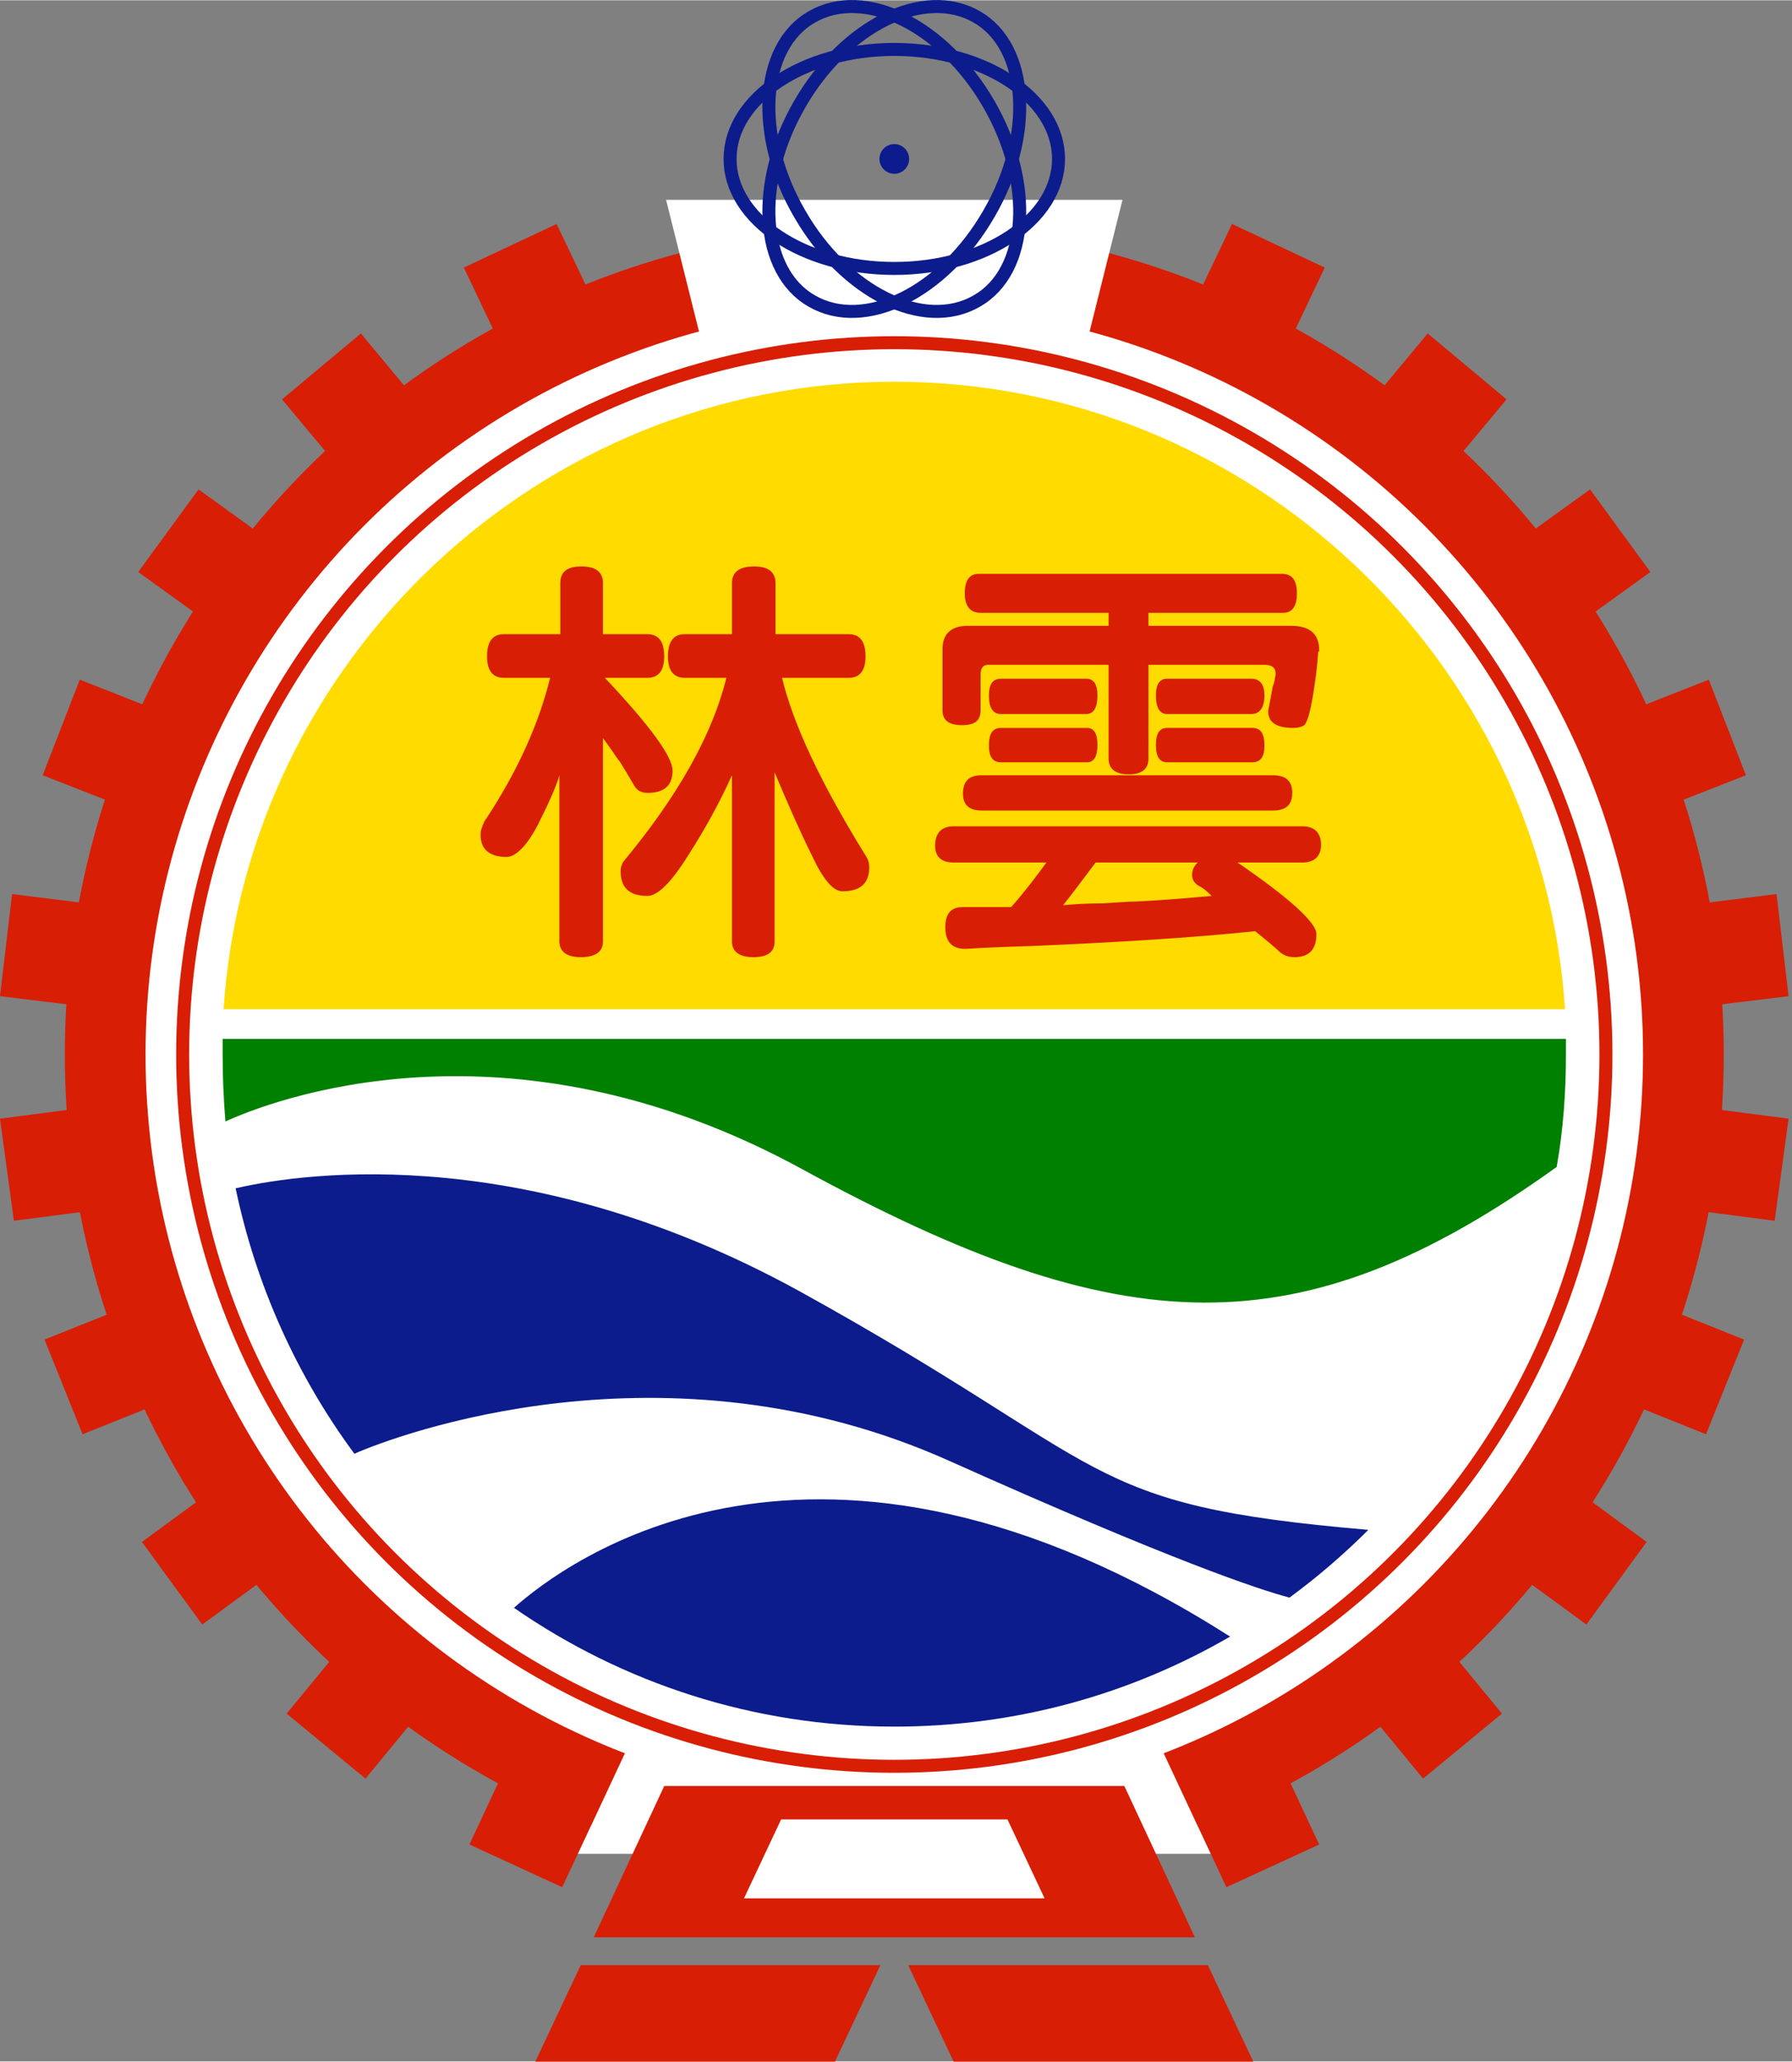 <?xml version="1.0" encoding="UTF-8" standalone="no"?>
<!-- Creator: CorelDRAW -->

<svg
   xmlns:dc="http://purl.org/dc/elements/1.1/"
   xmlns:cc="http://creativecommons.org/ns#"
   xmlns:rdf="http://www.w3.org/1999/02/22-rdf-syntax-ns#"
   xmlns:svg="http://www.w3.org/2000/svg"
   xmlns="http://www.w3.org/2000/svg"
   xmlns:sodipodi="http://sodipodi.sourceforge.net/DTD/sodipodi-0.dtd"
   xmlns:inkscape="http://www.inkscape.org/namespaces/inkscape"
   xml:space="preserve"
   x="-175.394"
   y="116.929"
   width="446"
   height="513"
   viewBox="-1949 0 4956.013 5699.057"
   id="svg2"
   version="1.1"
   inkscape:version="0.48.4 r9939"
   sodipodi:docname="雲林縣徽.svg"><rect x="-1949" y="0" width="4956.013" height="5699.057" fill="#808080" stroke="none"/><sodipodi:namedview
   pagecolor="#ffffff"
   bordercolor="#666666"
   borderopacity="1"
   objecttolerance="10"
   gridtolerance="10"
   guidetolerance="10"
   inkscape:pageopacity="0"
   inkscape:pageshadow="2"
   inkscape:window-width="1920"
   inkscape:window-height="1028"
   id="namedview52"
   showgrid="false"
   inkscape:zoom="1"
   inkscape:cx="337.69213"
   inkscape:cy="270.17325"
   inkscape:window-x="-8"
   inkscape:window-y="-8"
   inkscape:window-maximized="1"
   inkscape:current-layer="svg2" />
 <defs
   id="defs4">
  <style
   type="text/css"
   id="style6">
   
    .str0 {stroke:#282175;stroke-width:14}
    .fil5 {fill:none}
    .fil1 {fill:#DA251D}
    .fil0 {fill:#FFFFFF}
    .fil2 {fill:#FCDB00}
    .fil4 {fill:#282175}
    .fil3 {fill:#2B7D3C}
   
  </style>
 
  
  
  
  
  
  
  
  
  
  
  
  
  
  
  
  
  
  
  
  
  
  
  
  
  
  
  
  
  
  
  
  
  
  
  
  
  
  
 
   
   
   
   
  </defs>
 <g
   id="g3023"
   transform="translate(-2527.17,-317.354)"><path
     id="50848296"
     class="fil1"
     d="m 4226.532,5416.628 -413.07,-882.812 -256.565,118.05 413.07,882.812 256.565,-118.05 z"
     inkscape:connector-curvature="0"
     style="fill:#d81e05;fill-opacity:1" /><path
     id="50848384"
     class="fil1"
     d="m 4731.966,5054.778 -618.323,-751.93 -218.081,179.642 618.323,751.93 218.081,-179.642 z"
     inkscape:connector-curvature="0"
     style="fill:#d81e05;fill-opacity:1" /><path
     id="50848472"
     class="fil1"
     d="m 5132.208,4580.01 -785.091,-574.854 -166.768,228.402 785.091,574.854 166.768,-228.402 z"
     inkscape:connector-curvature="0"
     style="fill:#d81e05;fill-opacity:1" /><path
     id="50848560"
     class="fil1"
     d="m 5401.602,4020.554 -903.111,-361.85 -105.192,261.764 903.111,361.85 105.192,-261.764 z"
     inkscape:connector-curvature="0"
     style="fill:#d81e05;fill-opacity:1" /><path
     id="50848648"
     class="fil1"
     d="m 5524.754,3409.771 -967.252,-125.749 -35.919,282.295 964.686,125.749 38.485,-282.295 z"
     inkscape:connector-curvature="0"
     style="fill:#d81e05;fill-opacity:1" /><path
     id="50848736"
     class="fil1"
     d="m 5491.4,2788.723 -967.252,120.617 33.353,279.728 967.252,-118.05 -33.353,-282.295 z"
     inkscape:connector-curvature="0"
     style="fill:#d81e05;fill-opacity:1" /><path
     id="50848824"
     class="fil1"
     d="m 5304.107,2195.905 -905.676,356.718 102.626,261.764 905.676,-354.151 -102.626,-264.33 z"
     inkscape:connector-curvature="0"
     style="fill:#d81e05;fill-opacity:1" /><path
     id="50848912"
     class="fil1"
     d="m 4975.703,1669.811 -790.222,569.722 166.768,228.402 790.222,-569.722 -166.768,-228.402 z"
     inkscape:connector-curvature="0"
     style="fill:#d81e05;fill-opacity:1" /><path
     id="50849000"
     class="fil1"
     d="m 4526.714,1238.67 -623.454,749.364 218.081,179.642 623.454,-746.797 -218.081,-182.208 z"
     inkscape:connector-curvature="0"
     style="fill:#d81e05;fill-opacity:1" /><path
     id="50849088"
     class="fil1"
     d="m 3985.36,935.845 -418.202,877.679 256.565,123.183 418.202,-880.246 -256.565,-120.617 z"
     inkscape:connector-curvature="0"
     style="fill:#d81e05;fill-opacity:1" /><path
     id="50849176"
     class="fil1"
     d="m 1876.392,5416.628 413.07,-882.812 256.565,118.05 -413.07,882.812 -256.565,-118.05 z"
     inkscape:connector-curvature="0"
     style="fill:#d81e05;fill-opacity:1" /><path
     id="50849264"
     class="fil1"
     d="m 1370.958,5054.778 618.323,-751.93 218.081,179.642 -618.323,751.93 -218.081,-179.642 z"
     inkscape:connector-curvature="0"
     style="fill:#d81e05;fill-opacity:1" /><path
     id="50849352"
     class="fil1"
     d="m 970.716,4580.01 785.09,-574.854 166.768,228.402 -785.091,574.854 -166.768,-228.402 z"
     inkscape:connector-curvature="0"
     style="fill:#d81e05;fill-opacity:1" /><path
     id="50849440"
     class="fil1"
     d="m 701.322,4020.554 903.111,-361.85 105.192,261.764 -903.111,361.85 -105.192,-261.764 z"
     inkscape:connector-curvature="0"
     style="fill:#d81e05;fill-opacity:1" /><path
     id="50849528"
     class="fil1"
     d="m 578.17,3409.771 967.252,-125.749 35.919,282.295 -964.686,125.749 -38.485,-282.295 z"
     inkscape:connector-curvature="0"
     style="fill:#d81e05;fill-opacity:1" /><path
     id="50849616"
     class="fil1"
     d="m 611.524,2788.723 967.252,120.617 -33.353,279.728 -967.252,-118.05 33.354,-282.295 z"
     inkscape:connector-curvature="0"
     style="fill:#d81e05;fill-opacity:1" /><path
     id="50849704"
     class="fil1"
     d="m 798.817,2195.905 905.676,356.718 -102.626,261.764 -905.676,-354.151 102.626,-264.33 z"
     inkscape:connector-curvature="0"
     style="fill:#d81e05;fill-opacity:1" /><path
     id="50849792"
     class="fil1"
     d="m 1127.221,1669.811 790.222,569.722 -166.768,228.402 -790.222,-569.722 166.768,-228.402 z"
     inkscape:connector-curvature="0"
     style="fill:#d81e05;fill-opacity:1" /><path
     id="50849880"
     class="fil1"
     d="m 1576.21,1238.67 623.454,749.364 -218.081,179.642 -623.454,-746.797 218.081,-182.208 z"
     inkscape:connector-curvature="0"
     style="fill:#d81e05;fill-opacity:1" /><path
     id="50849968"
     class="fil1"
     d="m 2117.564,935.845 418.202,877.679 -256.565,123.183 -418.202,-880.246 256.565,-120.617 z"
     inkscape:connector-curvature="0"
     style="fill:#d81e05;fill-opacity:1" /><ellipse
     transform="matrix(2.566,0,0,2.566,3051.462,-0.859)"
     id="50850056"
     class="fil1"
     cx="0"
     cy="1260"
     rx="894"
     ry="894"
     d="m 894,1260 c 0,493.743 -400.257,894 -894,894 -493.743,0 -894,-400.257 -894,-894 0,-493.743 400.257,-894 894,-894 493.743,0 894,400.257 894,894 z"
     sodipodi:cx="0"
     sodipodi:cy="1260"
     sodipodi:rx="894"
     sodipodi:ry="894"
     style="fill:#d81e05;fill-opacity:1" /><path
     id="50850144"
     class="fil0"
     d="m 2489.584,4772.484 1123.757,0 313.01,669.808 -1749.777,0 313.01,-669.808 z"
     inkscape:connector-curvature="0"
     style="fill:#ffffff" /><ellipse
     transform="matrix(2.566,0,0,2.566,3051.462,-0.859)"
     id="50850232"
     class="fil0"
     cx="0"
     cy="1260"
     rx="807"
     ry="807"
     d="m 807,1260 c 0,445.694 -361.306,807 -807,807 -445.694,0 -807,-361.306 -807,-807 0,-445.694 361.306,-807 807,-807 445.694,0 807,361.306 807,807 z"
     sodipodi:cx="0"
     sodipodi:cy="1260"
     sodipodi:rx="807"
     sodipodi:ry="807"
     style="fill:#ffffff" /><path
     id="50850320"
     class="fil0"
     d="m 2540.897,1351.588 1021.131,0 120.586,-482.467 -1262.302,0 120.586,482.467 z m 510.565,0 m 572.141,-241.233 M 3051.462,869.121 m -572.141,241.233"
     inkscape:connector-curvature="0"
     style="fill:#ffffff" /><ellipse
     transform="matrix(2.566,0,0,2.566,3051.462,-0.859)"
     id="50850408"
     class="fil1"
     cx="0"
     cy="1260"
     rx="774"
     ry="774"
     d="m 774,1260 c 0,427.468 -346.532,774 -774,774 -427.468,0 -774,-346.532 -774,-774 0,-427.468 346.532,-774 774,-774 427.468,0 774,346.532 774,774 z"
     sodipodi:cx="0"
     sodipodi:cy="1260"
     sodipodi:rx="774"
     sodipodi:ry="774"
     style="fill:#d81e05;fill-opacity:1" /><ellipse
     transform="matrix(2.566,0,0,2.566,3051.462,-0.859)"
     id="50850496"
     class="fil0"
     cx="0"
     cy="1260"
     rx="760"
     ry="760"
     d="m 760,1260 c 0,419.736 -340.264,760 -760,760 -419.736,0 -760,-340.264 -760,-760 0,-419.736 340.264,-760 760,-760 419.736,0 760,340.264 760,760 z"
     sodipodi:cx="0"
     sodipodi:cy="1260"
     sodipodi:rx="760"
     sodipodi:ry="760"
     style="fill:#ffffff" /><path
     id="50850584"
     class="fil2"
     d="m 3051.462,1372.118 c 982.646,0 1790.827,769.894 1854.969,1734.828 l -3709.937,0 c 64.141,-964.934 872.323,-1734.828 1854.969,-1734.828 z"
     inkscape:connector-curvature="0"
     style="fill:#ffdb00;fill-opacity:1" /><path
     id="50850672"
     class="fil3"
     d="m 1201.625,3417.47 c 118.02,-53.893 774.828,-315.657 1593.272,130.882 887.717,485.033 1380.322,502.998 2088.443,-5.133 17.96,-100.086 25.657,-205.305 25.657,-310.524 0,-15.398 0,-28.229 0,-43.627 l -3715.069,0 c 0,15.398 0,28.23 0,43.627 0,61.592 2.566,123.183 7.697,184.775 z"
     inkscape:connector-curvature="0"
     style="fill:#008000;fill-opacity:1" /><path
     id="50850760"
     class="fil4"
     d="m 1229.847,3602.245 c 133.414,-30.796 767.131,-151.412 1559.918,284.861 882.585,487.6 764.565,590.252 1572.747,659.543 -66.707,66.724 -141.111,130.882 -218.081,187.341 -87.232,-23.097 -325.838,-102.653 -939.03,-377.248 -787.656,-354.151 -1536.828,-69.29 -1647.151,-20.53 -159.071,-215.57 -271.959,-464.503 -328.404,-733.966 z"
     inkscape:connector-curvature="0"
     style="fill:#0c1c8c;fill-opacity:1" /><path
     id="50850848"
     class="fil4"
     d="m 1999.543,4762.218 c 138.545,-123.183 831.272,-651.844 1980.686,79.556 -274.525,159.111 -590.101,248.932 -928.767,248.932 -389.98,0 -751.737,-120.617 -1051.919,-328.488 z"
     inkscape:connector-curvature="0"
     style="fill:#0c1c8c;fill-opacity:1" /><path
     id="50850936"
     class="fil0"
     d="m 2728.189,5357.603 646.545,0 76.97,207.871 -800.484,0 76.97,-207.871 z m 323.273,0 m 361.757,105.219 m -361.757,102.653 m -361.757,-102.653"
     inkscape:connector-curvature="0"
     style="fill:#ffffff" /><ellipse
     transform="matrix(2.566,0,0,2.566,3051.462,-0.859)"
     style="fill:none;stroke:#0c1c8c;stroke-width:14;stroke-opacity:1"
     sodipodi:ry="118"
     sodipodi:rx="177"
     sodipodi:cy="295"
     sodipodi:cx="0"
     d="m 177,295 c 0,65.17 -79.246,118 -177,118 -97.754,0 -177,-52.83 -177,-118 0,-65.17 79.246,-118 177,-118 97.754,0 177,52.83 177,118 z"
     ry="118"
     rx="177"
     cy="295"
     cx="0"
     class="fil5 str0"
     id="50851024" /><path
     style="fill:none;stroke:#0c1c8c;stroke-width:35.924;stroke-opacity:1"
     inkscape:connector-curvature="0"
     d="m 2789.765,907.616 c -125.717,-215.57 -110.323,-461.936 33.353,-544.058 146.242,-84.688 364.323,23.097 490.04,241.233 125.717,218.137 110.323,461.936 -33.353,544.058 -146.242,84.688 -364.323,-23.097 -490.04,-241.233 z"
     class="fil5 str0"
     id="50847592" /><path
     style="fill:none;stroke:#0c1c8c;stroke-width:35.924;stroke-opacity:1"
     inkscape:connector-curvature="0"
     d="M 3313.159,907.616 C 3187.442,1125.752 2969.361,1233.537 2823.119,1148.849 2679.442,1066.727 2664.048,822.927 2789.765,604.791 2915.482,386.654 3133.563,278.869 3279.805,363.557 c 143.677,82.122 159.071,328.488 33.353,544.058 z"
     class="fil5 str0"
     id="50847328" /><ellipse
     transform="matrix(2.566,0,0,2.566,3051.462,-0.859)"
     style="fill:#0c1c8c;fill-opacity:1"
     sodipodi:ry="16"
     sodipodi:rx="16"
     sodipodi:cy="295"
     sodipodi:cx="0"
     d="m 16,295 c 0,8.837 -7.163,16 -16,16 -8.837,0 -16,-7.163 -16,-16 0,-8.837 7.163,-16 16,-16 8.837,0 16,7.163 16,16 z"
     ry="16"
     rx="16"
     cy="295"
     cx="0"
     class="fil4"
     id="50851112" /><path
     id="50851376"
     class="fil1"
     d="m 2415.18,5254.951 1272.565,0 194.99,418.309 -1662.545,0 194.99,-418.309 z"
     inkscape:connector-curvature="0"
     style="fill:#d81e05;fill-opacity:1" /><path
     id="50851464"
     class="fil0"
     d="m 2738.452,5347.338 626.02,0 102.626,218.137 -831.272,0 102.626,-218.137 z m 313.01,0 m 364.323,110.352 m -364.323,107.785 m -364.323,-107.785"
     inkscape:connector-curvature="0"
     style="fill:#ffffff" /><path
     id="50851552"
     class="fil1"
     d="m 2887.26,6017.146 -828.707,0 125.717,-266.897 828.707,0 -125.717,266.897 z"
     inkscape:connector-curvature="0"
     style="fill:#d81e05;fill-opacity:1" /><path
     id="50851640"
     class="fil1"
     d="m 3918.653,5750.249 125.717,266.897 -828.707,0 -125.717,-266.897 828.707,0 z"
     inkscape:connector-curvature="0"
     style="fill:#d81e05;fill-opacity:1" /><path
     id="50851728"
     class="fil1"
     d="m 2974.492,2686.071 c 5.131,7.699 7.697,17.964 7.697,28.23 0,46.194 -25.657,66.724 -74.404,66.724 -25.657,0 -53.879,-33.362 -84.667,-100.086 -33.353,-66.724 -66.707,-143.714 -102.626,-228.402 l 0,467.069 c 0,28.229 -17.96,43.627 -59.01,43.627 -38.485,0 -59.01,-15.398 -59.01,-43.627 l 0,-459.37 c -33.353,74.423 -74.404,148.846 -120.586,220.703 -46.182,74.423 -84.667,112.918 -112.889,112.918 -51.313,0 -74.404,-23.097 -74.404,-69.29 0,-7.699 2.566,-17.964 7.697,-25.663 151.374,-182.208 246.303,-351.585 284.788,-508.13 l -115.454,0 c -30.788,0 -46.182,-20.53 -46.182,-59.025 0,-41.061 15.394,-61.592 46.182,-61.592 l 130.848,0 0,-141.147 c 0,-30.796 20.525,-46.194 61.576,-46.194 38.485,0 59.01,15.398 59.01,46.194 l 0,141.147 202.687,0 c 30.788,0 46.182,20.53 46.182,61.592 0,38.495 -15.394,59.025 -46.182,59.025 l -184.727,0 c 30.788,128.316 107.757,292.56 233.475,495.298 z m -536.222,-238.667 c 0,41.061 -23.091,61.592 -69.273,61.592 -17.96,0 -30.788,-7.699 -38.485,-23.097 -10.263,-17.964 -23.091,-38.495 -38.485,-64.158 0,0 -2.566,-2.566 -2.566,-2.566 -7.697,-10.265 -20.525,-30.796 -43.616,-61.592 l 0,562.023 c 0,28.229 -20.525,43.627 -61.576,43.627 -38.485,0 -59.01,-15.398 -59.01,-43.627 l 0,-459.37 c -7.697,28.23 -28.222,74.423 -59.01,136.015 -30.788,59.025 -61.576,89.821 -87.232,89.821 -46.182,0 -71.838,-20.53 -71.838,-61.592 0,-12.832 5.131,-23.097 10.263,-35.928 92.364,-138.581 151.374,-272.029 182.161,-397.779 l -128.283,0 c -30.788,0 -46.182,-20.53 -46.182,-59.025 0,-41.061 15.394,-61.592 46.182,-61.592 l 156.505,0 0,-141.147 c 0,-30.796 17.96,-46.194 59.01,-46.194 38.485,0 59.01,15.398 59.01,46.194 l 0,141.147 123.151,0 c 30.788,0 46.182,20.53 46.182,61.592 0,38.495 -15.394,59.025 -46.182,59.025 l -118.02,0 c 125.717,133.448 187.293,218.137 187.293,256.631 z m 1785.696,-328.488 c -2.566,38.495 -7.697,79.556 -15.394,125.749 -7.697,43.627 -15.394,69.29 -23.091,76.989 -7.697,5.133 -17.96,7.699 -30.788,7.699 -46.182,0 -69.273,-15.398 -69.273,-46.194 0,-2.566 5.131,-25.663 12.828,-69.29 5.131,-10.265 5.131,-20.53 7.697,-30.796 0,-2.566 0,-5.133 0,-5.133 0,-15.398 -10.263,-23.097 -30.788,-23.097 l -320.707,0 0,259.198 c 0,28.229 -17.96,43.627 -53.879,43.627 -38.485,0 -56.444,-15.398 -56.444,-43.627 l 0,-259.198 -333.535,0 c -12.828,0 -20.525,7.699 -20.525,28.23 l 0,97.52 c 0,28.229 -15.394,41.061 -51.313,41.061 -35.919,0 -53.879,-12.832 -53.879,-41.061 l 0,-169.377 c 0,-41.061 23.091,-64.158 69.273,-64.158 l 389.98,0 0,-35.928 -354.06,0 c -28.222,0 -43.616,-17.964 -43.616,-53.893 0,-35.928 12.828,-53.893 38.485,-53.893 l 838.969,0 c 28.222,0 41.05,17.964 41.05,53.893 0,35.928 -12.828,53.893 -38.485,53.893 l -372.02,0 0,35.928 395.111,0 c 51.313,0 76.97,23.097 76.97,66.724 0,2.566 0,5.133 -2.566,5.133 z m -148.808,120.617 c 0,33.362 -12.828,51.326 -35.919,51.326 l -233.475,0 c -20.525,0 -30.788,-17.964 -30.788,-51.326 0,-30.796 10.263,-46.194 30.788,-46.194 l 233.475,0 c 23.091,0 35.919,15.398 35.919,46.194 z m -461.818,0 c 0,33.362 -10.263,51.326 -30.788,51.326 l -236.04,0 c -23.091,0 -33.353,-17.964 -33.353,-51.326 0,-30.796 10.263,-46.194 33.353,-46.194 l 236.04,0 c 20.525,0 30.788,15.398 30.788,46.194 z m 461.818,138.581 c 0,30.796 -10.263,46.194 -33.353,46.194 l -236.04,0 c -20.525,0 -30.788,-15.398 -30.788,-48.76 0,-30.796 10.263,-46.194 30.788,-46.194 l 236.04,0 c 23.091,0 33.353,15.398 33.353,48.76 z m -461.818,-2.566 c 0,33.362 -10.263,48.76 -28.222,48.76 l -238.606,0 c -23.091,0 -33.353,-15.398 -33.353,-46.194 0,-33.362 10.263,-48.76 33.353,-48.76 l 238.606,0 c 17.96,0 28.222,15.398 28.222,46.194 z m 538.788,133.448 c 0,33.362 -17.96,48.76 -53.879,48.76 l -805.616,0 c -33.353,0 -51.313,-15.398 -51.313,-46.194 0,-35.928 17.96,-51.326 51.313,-51.326 l 805.616,0 c 35.919,0 53.879,15.398 53.879,48.76 z m 79.535,143.714 c 0,30.796 -17.96,48.76 -51.313,48.76 l -179.596,0 c 146.242,100.086 218.081,166.81 218.081,197.606 0,43.627 -20.525,64.158 -61.576,64.158 -15.394,0 -30.788,-5.133 -43.616,-17.964 -5.131,-5.133 -25.657,-23.097 -64.141,-53.893 -171.899,17.964 -379.717,30.796 -620.889,41.061 -82.101,2.566 -141.111,5.133 -177.03,7.699 -2.566,0 -2.566,0 -5.131,0 -35.919,0 -53.879,-20.53 -53.879,-59.025 0,-38.495 15.394,-56.459 48.748,-56.459 30.788,0 74.404,0 133.414,0 38.485,-43.627 69.273,-84.688 97.495,-123.183 l -256.566,0 c -33.353,0 -51.313,-15.398 -51.313,-46.194 0,-35.928 17.96,-53.893 51.313,-53.893 l 964.686,0 c 33.353,0 51.313,17.964 51.313,51.326 z m -302.747,141.147 c -10.263,-10.265 -20.525,-20.53 -35.919,-28.229 -12.828,-7.699 -17.96,-17.964 -17.96,-30.796 0,-12.832 5.131,-23.097 15.394,-33.362 l -282.222,0 c -38.485,51.326 -69.273,92.387 -89.798,118.05 28.222,-2.566 64.141,-5.133 110.323,-5.133 41.05,-2.566 71.838,-5.133 92.364,-5.133 53.879,-2.566 123.151,-7.699 207.818,-15.398 z"
     inkscape:connector-curvature="0"
     style="fill:#d81e05;fill-opacity:1" /></g>
</svg>